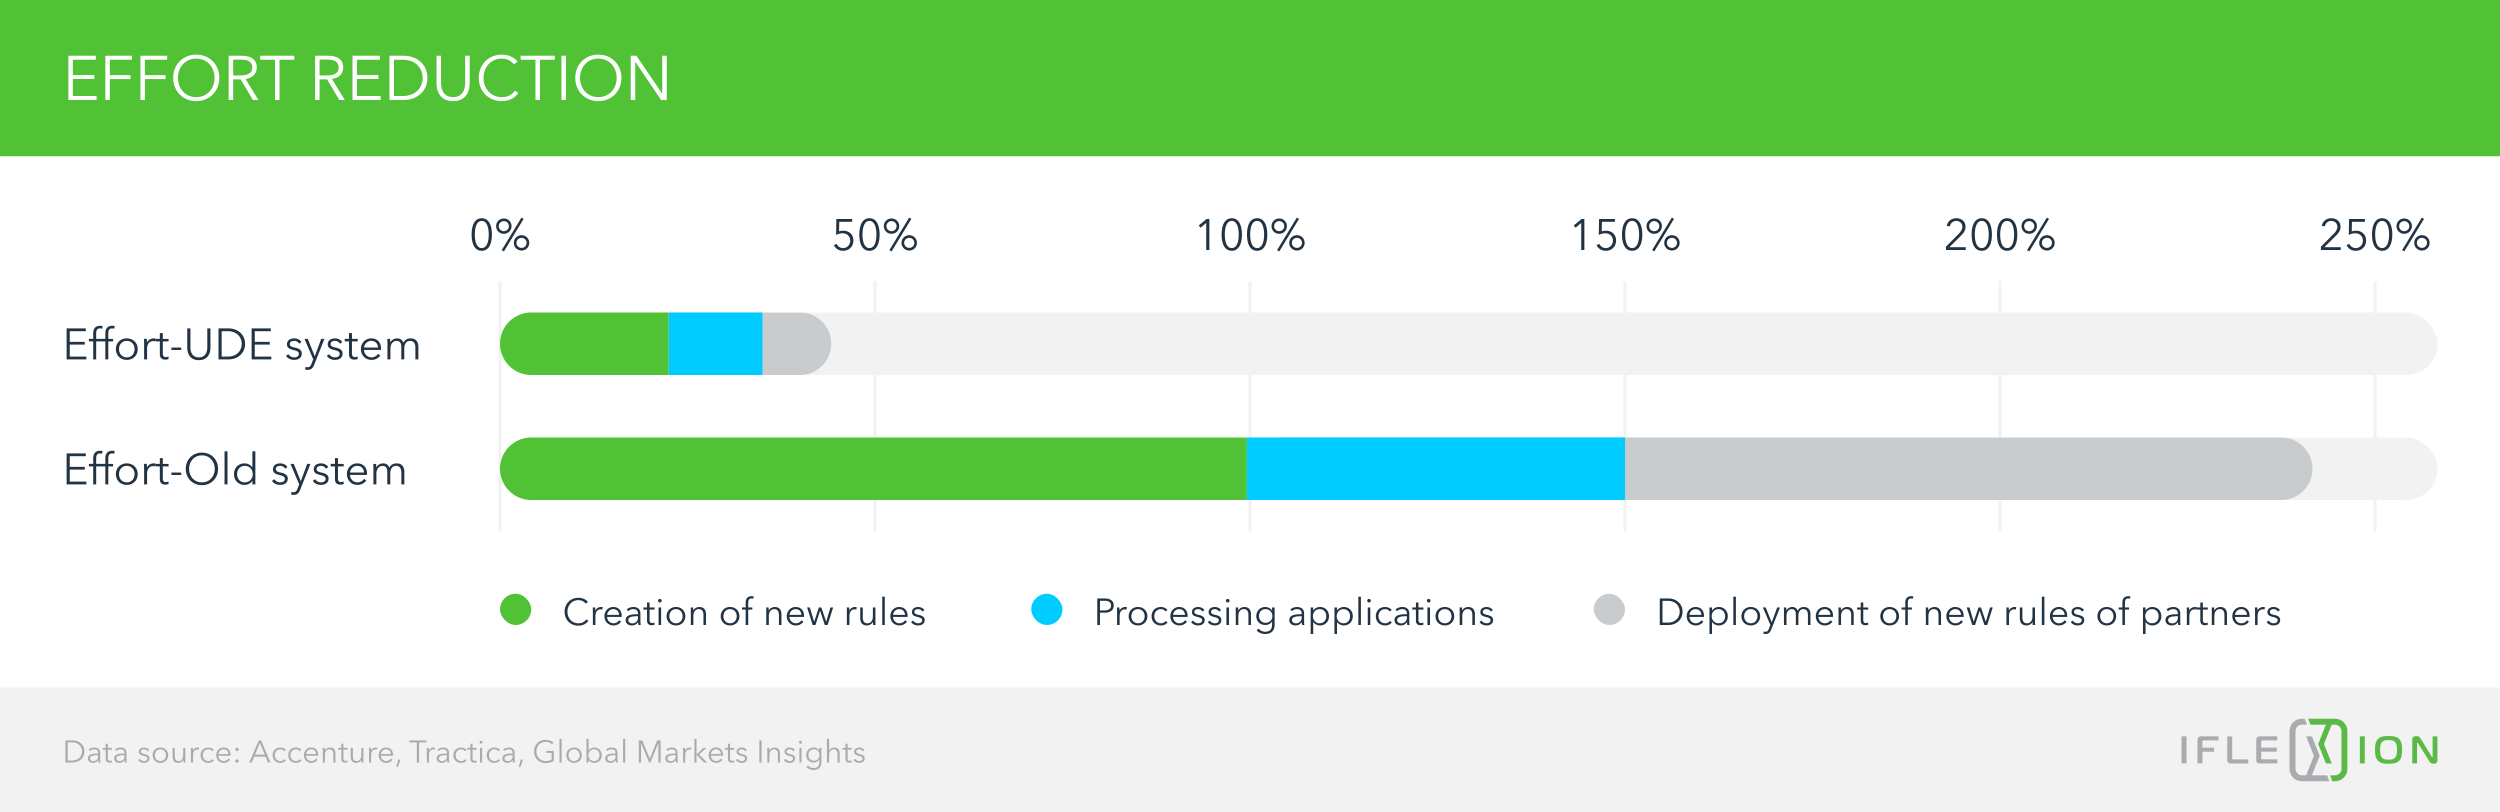 <svg width="800" height="260" fill="none" xmlns="http://www.w3.org/2000/svg"><rect width="100%" height="100%" fill="#808080" stroke="none"/><g clip-path="url(#clip0)"><path fill="#fff" d="M0 0h800v260H0z"/><path d="M800 0H0v50h800V0z" fill="#51C136"/><path d="M23.32 25.26h6.86V24h-6.86v-4.88h7.34v-1.28h-8.78V32h9.02v-1.28h-7.58v-5.46zm11.836.04h6.6v-1.26h-6.6v-4.92h7.1v-1.28h-8.54V32h1.44v-6.7zm11.23 0h6.6v-1.26h-6.6v-4.92h7.1v-1.28h-8.54V32h1.44v-6.7zm23.79-.38c0-4.3-3.16-7.44-7.38-7.44s-7.38 3.14-7.38 7.44c0 4.3 3.16 7.44 7.38 7.44s7.38-3.14 7.38-7.44zm-1.52 0c0 3.3-2.22 6.16-5.86 6.16s-5.86-2.86-5.86-6.16c0-3.3 2.22-6.18 5.86-6.18s5.86 2.88 5.86 6.18zm5.953.46h2.4L80.93 32h1.76l-4.14-6.74c2.06-.22 3.62-1.54 3.62-3.64 0-2.76-2.04-3.78-4.84-3.78h-4.16V32h1.44v-6.62zm0-6.3h2.56c2.14 0 3.56.68 3.56 2.54 0 1.68-1.32 2.52-3.62 2.52h-2.5v-5.06zm14.838.04h4.74v-1.28h-10.92v1.28h4.74V32h1.44V19.12zm12.818 6.26h2.4l3.92 6.62h1.76l-4.14-6.74c2.06-.22 3.62-1.54 3.62-3.64 0-2.76-2.04-3.78-4.84-3.78h-4.16V32h1.44v-6.62zm0-6.3h2.56c2.14 0 3.56.68 3.56 2.54 0 1.68-1.32 2.52-3.62 2.52h-2.5v-5.06zm11.973 6.18h6.86V24h-6.86v-4.88h7.34v-1.28h-8.78V32h9.02v-1.28h-7.58v-5.46zM124.634 32h4.7c3.54 0 7.44-2.36 7.44-7.08 0-4.72-3.9-7.08-7.44-7.08h-4.7V32zm1.44-12.88h2.86c4.26 0 6.32 2.88 6.32 5.8s-2.06 5.8-6.32 5.8h-2.86v-11.6zm18.917 13.24c4.24 0 5.3-3.28 5.3-5.64v-8.88h-1.44v8.72c0 2.28-.98 4.52-3.86 4.52s-3.86-2.24-3.86-4.52v-8.72h-1.44v8.88c0 2.36 1.06 5.64 5.3 5.64zM164.77 29c-.98 1.46-2.54 2.1-4.16 2.1-3.64 0-5.88-2.88-5.88-6.18s2.22-6.18 5.88-6.18c1.8 0 3.22.94 3.82 1.86l1.2-.88c-.98-1.38-2.96-2.24-5.04-2.24-4.22 0-7.38 3.14-7.38 7.44 0 4.3 3.1 7.44 7.38 7.44 2.54 0 4.36-1.22 5.3-2.64l-1.12-.72zm8.017-9.88h4.74v-1.28h-10.92v1.28h4.74V32h1.44V19.12zm8.306-1.28h-1.44V32h1.44V17.84zm17.756 7.08c0-4.3-3.16-7.44-7.38-7.44s-7.38 3.14-7.38 7.44c0 4.3 3.16 7.44 7.38 7.44s7.38-3.14 7.38-7.44zm-1.52 0c0 3.3-2.22 6.16-5.86 6.16s-5.86-2.86-5.86-6.16c0-3.3 2.22-6.18 5.86-6.18s5.86 2.88 5.86 6.18zm6.312-7.08h-1.8V32h1.44V19.82h.04l8.24 12.18h1.8V17.84h-1.44V29.9h-.04l-8.24-12.06z" fill="#fff"/><path d="M800 220H0v40h800v-40z" fill="#F2F2F2"/><path d="M737.489 230h-.888c-.714 0-1.39.194-1.988.544a4.005 4.005 0 0 0-1.428 1.417v.02a3.877 3.877 0 0 0-.54 2v12.038c.019.719.212 1.418.54 2v.02c.367.582.811 1.068 1.428 1.417v.02a3.907 3.907 0 0 0 1.988.524h8.8l-.733-1.903h-4.863l2.489-6.233-2.489-6.214h-1.834l2.471 6.214-2.471 6.233h-1.331c-.386 0-.714-.097-1.043-.291h-.019a2.167 2.167 0 0 1-.714-.738h-.019c-.174-.33-.27-.66-.29-1.068v-12.019c.02-.389.116-.719.29-1.03l.019-.019c.174-.311.425-.544.714-.738h.019a1.874 1.874 0 0 1 1.043-.291h1.621l-.772-1.903zM698.1 244.291v-8.66h1.582v8.66H698.1zm5.095 0v-7.514c0-.272.057-.583.308-.835.29-.292.618-.311.907-.311h5.501v1.301h-4.729c-.115 0-.212-.019-.308.097-.097.097-.097.233-.097.35v1.883h3.725v1.301h-3.725v3.728h-1.582zm10.633 0c-.27 0-.598-.058-.791-.213a.931.931 0 0 1-.309-.719v-7.709h1.583v6.894c0 .097-.02.252.116.369.038.038.154.097.405.097h4.632v1.301h-5.636v-.02zm9.437 0c-.366 0-.694 0-.964-.272-.29-.291-.309-.679-.309-1.009v-6.136c0-.35.116-.699.289-.913.27-.311.695-.33 1.004-.33h5.403v1.301h-4.554c-.135 0-.309.019-.425.117-.135.116-.135.291-.135.427v1.747h4.999v1.301h-4.999v2.02c0 .136.058.272.116.33.097.097.29.116.54.116h4.497v1.301h-5.462z" fill="#A9ABAE"/><path d="M738.608 230l.734 1.903h4.94l-2.451 6.194 2.471 6.214h1.852l-2.489-6.214 2.47-6.194h1.081c.386 0 .714.097 1.042.291.328.194.56.447.733.738v.019c.193.311.29.641.29 1.03V246c0 .408-.097.738-.29 1.068-.173.311-.424.544-.733.738-.328.194-.656.272-1.042.291h-1.602l.733 1.903h.849a4.346 4.346 0 0 0 2.008-.524v-.02a3.951 3.951 0 0 0 1.408-1.417c0-.02 0-.02.02-.02.347-.582.521-1.281.521-2v-12.038c0-.738-.193-1.418-.521-2l-.02-.02a3.95 3.95 0 0 0-1.408-1.417c-.599-.369-1.274-.544-2.008-.544h-8.588zm16.54 14.291v-8.66h1.582v8.66h-1.582zm12.563-7.844c.888.873.965 2.369.965 3.514 0 1.146-.096 2.641-.965 3.515-.907.912-2.393.912-3.358.912-1.003 0-2.431 0-3.358-.912-.984-.971-.984-2.544-.984-3.515 0-1.184.058-2.621.984-3.514.946-.913 2.335-.913 3.358-.913.984 0 2.432 0 3.358.913zm-5.539 5.922c.502.66 1.293.718 2.162.718.868 0 1.679-.058 2.181-.718.27-.35.521-1.01.521-2.408 0-1.495-.251-2.097-.521-2.427-.502-.641-1.332-.699-2.181-.699-.888 0-1.679.078-2.162.699-.328.427-.521 1.107-.521 2.427 0 1.418.232 2.058.521 2.408zm17.833.796c0 .874-.56 1.223-1.255 1.223-.502 0-.984-.116-1.351-.738l-3.57-5.747c-.116-.194-.174-.214-.193-.214-.058 0-.174.078-.174.253v6.349h-1.544v-7.573c0-.737.502-1.165 1.293-1.165.753 0 1.1.311 1.332.68l3.57 5.806c.058.078.078.213.193.213.135 0 .135-.155.135-.213v-6.389h1.544v7.515h.02z" fill="#5BBA47"/><path d="M20.94 244h2.35c1.77 0 3.72-1.18 3.72-3.54 0-2.36-1.95-3.54-3.72-3.54h-2.35V244zm.72-6.44h1.43c2.13 0 3.16 1.44 3.16 2.9s-1.03 2.9-3.16 2.9h-1.43v-5.8zm9.758 3.57c-1.71 0-3.3.13-3.3 1.57 0 1.04.91 1.42 1.62 1.42.75 0 1.27-.26 1.7-.88h.02c0 .25.03.53.07.76h.61c-.05-.26-.08-.69-.08-1.05v-2.05c0-1.14-.81-1.7-1.82-1.7-.8 0-1.46.29-1.84.67l.38.45c.33-.33.84-.55 1.39-.55.81 0 1.25.4 1.25 1.21v.15zm0 .53v.35c0 .83-.54 1.55-1.5 1.55-.53 0-1.1-.22-1.1-.89 0-.89 1.29-1.01 2.4-1.01h.2zm4.404-2.34h-1.32V238h-.68v1.32h-.97v.57h.97v2.92c0 1.03.7 1.25 1.2 1.25.31 0 .56-.05.8-.14l-.03-.59c-.18.09-.4.15-.59.15-.41 0-.7-.16-.7-.86v-2.73h1.32v-.57zm4.014 1.81c-1.71 0-3.3.13-3.3 1.57 0 1.04.91 1.42 1.62 1.42.75 0 1.27-.26 1.7-.88h.02c0 .25.03.53.07.76h.61c-.05-.26-.08-.69-.08-1.05v-2.05c0-1.14-.81-1.7-1.82-1.7-.8 0-1.46.29-1.84.67l.38.45c.33-.33.84-.55 1.39-.55.81 0 1.25.4 1.25 1.21v.15zm0 .53v.35c0 .83-.54 1.55-1.5 1.55-.53 0-1.1-.22-1.1-.89 0-.89 1.29-1.01 2.4-1.01h.2zm7.902-1.62c-.3-.53-.99-.84-1.64-.84-.85 0-1.67.41-1.67 1.36 0 .89.79 1.13 1.34 1.26.89.21 1.38.41 1.38.9 0 .61-.52.82-1.1.82-.55 0-1.06-.32-1.3-.73l-.54.4c.43.63 1.14.91 1.85.91.86 0 1.76-.38 1.76-1.45 0-.73-.52-1.14-1.62-1.37-.77-.16-1.12-.36-1.12-.8 0-.52.5-.73.99-.73.52 0 .95.27 1.15.66l.52-.39zm6.084 1.62c0-1.41-1.04-2.46-2.5-2.46-1.45 0-2.49 1.05-2.49 2.46s1.04 2.46 2.49 2.46c1.46 0 2.5-1.05 2.5-2.46zm-.72 0c0 1.05-.69 1.88-1.78 1.88-1.08 0-1.77-.83-1.77-1.88 0-1.05.69-1.89 1.77-1.89 1.09 0 1.78.84 1.78 1.89zm6.233 2.34c-.03-.32-.04-.78-.04-1.03v-3.65h-.68v2.4c0 1.25-.7 1.83-1.42 1.83-.98 0-1.27-.66-1.27-1.64v-2.59h-.68v2.87c0 1.16.59 1.93 1.78 1.93.66 0 1.34-.38 1.6-.92h.02c0 .2.02.55.04.8h.65zm1.76-3.65V244h.68v-2.4c0-1.25.65-1.77 1.37-1.77.18 0 .4.03.48.06l.09-.64c-.14-.04-.28-.05-.45-.05-.66 0-1.24.38-1.5.92h-.02c0-.2-.02-.55-.04-.8h-.65c.03.32.04.78.04 1.03zm7.328-.34c-.4-.54-1.11-.81-1.74-.81-1.51 0-2.5 1.05-2.5 2.46s.99 2.46 2.5 2.46c.81 0 1.38-.32 1.78-.81l-.51-.38c-.27.36-.68.61-1.27.61-1.09 0-1.78-.82-1.78-1.88 0-1.07.7-1.89 1.79-1.89.51 0 .98.26 1.2.62l.53-.38zm1.48 1.29c.06-.8.73-1.53 1.64-1.53.97 0 1.51.65 1.55 1.53h-3.19zm3.88.22c0-1.28-.77-2.32-2.24-2.32-1.33 0-2.36 1.05-2.36 2.46s1.03 2.46 2.42 2.46c.77 0 1.46-.29 2.01-.99l-.51-.4c-.26.42-.8.81-1.5.81-.96 0-1.69-.76-1.71-1.7h3.88c.01-.12.01-.23.01-.32zm2.603-1.72c0-.28-.22-.54-.54-.54-.32 0-.54.26-.54.54s.22.54.54.54c.32 0 .54-.26.54-.54zm0 3.72c0-.28-.22-.54-.54-.54-.32 0-.54.26-.54.54s.22.54.54.54c.32 0 .54-.26.54-.54zm4.942-1.38h3.66l.78 1.86h.8l-3.04-7.08h-.7l-3.06 7.08h.79l.77-1.86zm1.83-4.42l1.56 3.76h-3.12l1.56-3.76zm8.312 2.29c-.4-.54-1.11-.81-1.74-.81-1.51 0-2.5 1.05-2.5 2.46s.99 2.46 2.5 2.46c.81 0 1.38-.32 1.78-.81l-.51-.38c-.27.36-.68.61-1.27.61-1.09 0-1.78-.82-1.78-1.88 0-1.07.7-1.89 1.79-1.89.51 0 .98.26 1.2.62l.53-.38zm5 0c-.4-.54-1.11-.81-1.74-.81-1.51 0-2.5 1.05-2.5 2.46s.99 2.46 2.5 2.46c.81 0 1.38-.32 1.78-.81l-.51-.38c-.27.36-.68.61-1.27.61-1.09 0-1.78-.82-1.78-1.88 0-1.07.7-1.89 1.79-1.89.51 0 .98.26 1.2.62l.53-.38zm1.48 1.29c.06-.8.73-1.53 1.64-1.53.97 0 1.51.65 1.55 1.53h-3.19zm3.88.22c0-1.28-.77-2.32-2.24-2.32-1.33 0-2.36 1.05-2.36 2.46s1.03 2.46 2.42 2.46c.77 0 1.46-.29 2.01-.99l-.51-.4c-.26.42-.8.81-1.5.81-.96 0-1.69-.76-1.71-1.7h3.88c.01-.12.01-.23.01-.32zm1.423-2.2c.03.32.04.78.04 1.03V244h.68v-2.4c0-1.25.7-1.83 1.42-1.83.98 0 1.27.66 1.27 1.64V244h.68v-2.87c0-1.16-.59-1.93-1.78-1.93-.66 0-1.34.38-1.6.92h-.02c0-.2-.02-.55-.04-.8h-.65zm7.96 0h-1.32V238h-.68v1.32h-.97v.57h.97v2.92c0 1.03.7 1.25 1.2 1.25.31 0 .56-.05.8-.14l-.03-.59c-.18.09-.4.15-.59.15-.41 0-.7-.16-.7-.86v-2.73h1.32v-.57zm5.114 4.68c-.03-.32-.04-.78-.04-1.03v-3.65h-.68v2.4c0 1.25-.7 1.83-1.42 1.83-.98 0-1.27-.66-1.27-1.64v-2.59h-.68v2.87c0 1.16.59 1.93 1.78 1.93.66 0 1.34-.38 1.6-.92h.02c0 .2.02.55.04.8h.65zm1.761-3.65V244h.68v-2.4c0-1.25.65-1.77 1.37-1.77.18 0 .4.03.48.06l.09-.64c-.14-.04-.28-.05-.45-.05-.66 0-1.24.38-1.5.92h-.02c0-.2-.02-.55-.04-.8h-.65c.03.32.04.78.04 1.03zm3.807.95c.06-.8.73-1.53 1.64-1.53.97 0 1.51.65 1.55 1.53h-3.19zm3.88.22c0-1.28-.77-2.32-2.24-2.32-1.33 0-2.36 1.05-2.36 2.46s1.03 2.46 2.42 2.46c.77 0 1.46-.29 2.01-.99l-.51-.4c-.26.42-.8.81-1.5.81-.96 0-1.69-.76-1.71-1.7h3.88c.01-.12.01-.23.01-.32zm2.393 1.53h-.71l-.67 2.35h.57l.81-2.35zm5.931-5.49h2.37v-.64h-5.46v.64h2.37V244h.72v-6.44zm2.494 2.79V244h.68v-2.4c0-1.25.65-1.77 1.37-1.77.18 0 .4.03.48.06l.09-.64c-.14-.04-.28-.05-.45-.05-.66 0-1.24.38-1.5.92h-.02c0-.2-.02-.55-.04-.8h-.65c.03.32.04.78.04 1.03zm6.437.78c-1.71 0-3.3.13-3.3 1.57 0 1.04.91 1.42 1.62 1.42.75 0 1.27-.26 1.7-.88h.02c0 .25.03.53.07.76h.61c-.05-.26-.08-.69-.08-1.05v-2.05c0-1.14-.81-1.7-1.82-1.7-.8 0-1.46.29-1.84.67l.38.45c.33-.33.84-.55 1.39-.55.81 0 1.25.4 1.25 1.21v.15zm0 .53v.35c0 .83-.54 1.55-1.5 1.55-.53 0-1.1-.22-1.1-.89 0-.89 1.29-1.01 2.4-1.01h.2zm6.291-1.65c-.4-.54-1.11-.81-1.74-.81-1.51 0-2.5 1.05-2.5 2.46s.99 2.46 2.5 2.46c.81 0 1.38-.32 1.78-.81l-.51-.38c-.27.36-.68.61-1.27.61-1.09 0-1.78-.82-1.78-1.88 0-1.07.7-1.89 1.79-1.89.51 0 .98.26 1.2.62l.53-.38zm3.21-.69h-1.32V238h-.68v1.32h-.97v.57h.97v2.92c0 1.03.7 1.25 1.2 1.25.31 0 .56-.05.8-.14l-.03-.59c-.18.09-.4.15-.59.15-.41 0-.7-.16-.7-.86v-2.73h1.32v-.57zm1.754 0h-.68V244h.68v-4.68zm.14-1.8c0-.28-.24-.48-.48-.48s-.48.2-.48.48c0 .28.24.48.48.48s.48-.2.48-.48zm5.57 2.49c-.4-.54-1.11-.81-1.74-.81-1.51 0-2.5 1.05-2.5 2.46s.99 2.46 2.5 2.46c.81 0 1.38-.32 1.78-.81l-.51-.38c-.27.36-.68.61-1.27.61-1.09 0-1.78-.82-1.78-1.88 0-1.07.7-1.89 1.79-1.89.51 0 .98.26 1.2.62l.53-.38zm4.05 1.12c-1.71 0-3.3.13-3.3 1.57 0 1.04.91 1.42 1.62 1.42.75 0 1.27-.26 1.7-.88h.02c0 .25.03.53.07.76h.61c-.05-.26-.08-.69-.08-1.05v-2.05c0-1.14-.81-1.7-1.82-1.7-.8 0-1.46.29-1.84.67l.38.45c.33-.33.84-.55 1.39-.55.81 0 1.25.4 1.25 1.21v.15zm0 .53v.35c0 .83-.54 1.55-1.5 1.55-.53 0-1.1-.22-1.1-.89 0-.89 1.29-1.01 2.4-1.01h.2zm3.322 1.39h-.71l-.67 2.35h.57l.81-2.35zm9.775-5.36c-.6-.59-1.44-.95-2.56-.95-2.11 0-3.69 1.57-3.69 3.72 0 2.15 1.55 3.72 3.69 3.72.96 0 1.87-.23 2.64-.69v-3.19h-2.37v.63h1.65v2.15c-.41.27-1.11.46-1.91.46-1.82 0-2.94-1.43-2.94-3.08 0-1.65 1.12-3.09 2.94-3.09.88 0 1.56.3 2.05.82l.5-.5zm2.583-1.25h-.68V244h.68v-7.56zm6.47 5.22c0-1.41-1.04-2.46-2.5-2.46-1.45 0-2.49 1.05-2.49 2.46s1.04 2.46 2.49 2.46c1.46 0 2.5-1.05 2.5-2.46zm-.72 0c0 1.05-.69 1.88-1.78 1.88-1.08 0-1.77-.83-1.77-1.88 0-1.05.69-1.89 1.77-1.89 1.09 0 1.78.84 1.78 1.89zm2.903 1.55c.4.59 1.1.91 1.77.91 1.46 0 2.42-1.08 2.42-2.46s-.96-2.46-2.42-2.46c-.67 0-1.37.32-1.77.93h-.02v-3.69h-.68V244h.68v-.79h.02zm3.47-1.55c0 1.04-.64 1.88-1.77 1.88-1.05 0-1.8-.81-1.8-1.88 0-1.07.75-1.89 1.8-1.89 1.13 0 1.77.85 1.77 1.89zm5.127-.53c-1.71 0-3.3.13-3.3 1.57 0 1.04.91 1.42 1.62 1.42.75 0 1.27-.26 1.7-.88h.02c0 .25.03.53.07.76h.61c-.05-.26-.08-.69-.08-1.05v-2.05c0-1.14-.81-1.7-1.82-1.7-.8 0-1.46.29-1.84.67l.38.45c.33-.33.84-.55 1.39-.55.81 0 1.25.4 1.25 1.21v.15zm0 .53v.35c0 .83-.54 1.55-1.5 1.55-.53 0-1.1-.22-1.1-.89 0-.89 1.29-1.01 2.4-1.01h.2zm3.092-5.22h-.68V244h.68v-7.56zm5.459.48h-1.1V244h.72v-6.15h.02l2.56 6.15h.38l2.56-6.15h.02V244h.72v-7.08h-1.1l-2.37 5.86h-.01l-2.4-5.86zm10.668 4.21c-1.71 0-3.3.13-3.3 1.57 0 1.04.91 1.42 1.62 1.42.75 0 1.27-.26 1.7-.88h.02c0 .25.03.53.07.76h.61c-.05-.26-.08-.69-.08-1.05v-2.05c0-1.14-.81-1.7-1.82-1.7-.8 0-1.46.29-1.84.67l.38.45c.33-.33.84-.55 1.39-.55.81 0 1.25.4 1.25 1.21v.15zm0 .53v.35c0 .83-.54 1.55-1.5 1.55-.53 0-1.1-.22-1.1-.89 0-.89 1.29-1.01 2.4-1.01h.2zm2.392-1.31V244h.68v-2.4c0-1.25.65-1.77 1.37-1.77.18 0 .4.03.48.06l.09-.64c-.14-.04-.28-.05-.45-.05-.66 0-1.24.38-1.5.92h-.02c0-.2-.02-.55-.04-.8h-.65c.03.32.04.78.04 1.03zm4.303-3.91h-.68V244h.68v-2.46h.03l2.38 2.46h1l-2.6-2.54 2.36-2.14h-.98l-2.16 2.11h-.03v-4.99zm4.602 4.86c.06-.8.73-1.53 1.64-1.53.97 0 1.51.65 1.55 1.53h-3.19zm3.88.22c0-1.28-.77-2.32-2.24-2.32-1.33 0-2.36 1.05-2.36 2.46s1.03 2.46 2.42 2.46c.77 0 1.46-.29 2.01-.99l-.51-.4c-.26.42-.8.81-1.5.81-.96 0-1.69-.76-1.71-1.7h3.88c.01-.12.01-.23.01-.32zm3.573-2.2h-1.32V238h-.68v1.32h-.97v.57h.97v2.92c0 1.03.7 1.25 1.2 1.25.31 0 .56-.05.8-.14l-.03-.59c-.18.09-.4.15-.59.15-.41 0-.7-.16-.7-.86v-2.73h1.32v-.57zm4.073.72c-.3-.53-.99-.84-1.64-.84-.85 0-1.67.41-1.67 1.36 0 .89.79 1.13 1.34 1.26.89.21 1.38.41 1.38.9 0 .61-.52.82-1.1.82-.55 0-1.06-.32-1.3-.73l-.54.4c.43.63 1.14.91 1.85.91.86 0 1.76-.38 1.76-1.45 0-.73-.52-1.14-1.62-1.37-.77-.16-1.12-.36-1.12-.8 0-.52.5-.73.99-.73.52 0 .95.27 1.15.66l.52-.39zm4.694-3.12h-.72V244h.72v-7.08zm1.797 2.4c.03.32.04.78.04 1.03V244h.68v-2.4c0-1.25.7-1.83 1.42-1.83.98 0 1.27.66 1.27 1.64V244h.68v-2.87c0-1.16-.59-1.93-1.78-1.93-.66 0-1.34.38-1.6.92h-.02c0-.2-.02-.55-.04-.8h-.65zm8.861.72c-.3-.53-.99-.84-1.64-.84-.85 0-1.67.41-1.67 1.36 0 .89.79 1.13 1.34 1.26.89.21 1.38.41 1.38.9 0 .61-.52.82-1.1.82-.55 0-1.06-.32-1.3-.73l-.54.4c.43.63 1.14.91 1.85.91.86 0 1.76-.38 1.76-1.45 0-.73-.52-1.14-1.62-1.37-.77-.16-1.12-.36-1.12-.8 0-.52.5-.73.99-.73.52 0 .95.27 1.15.66l.52-.39zm2.123-.72h-.68V244h.68v-4.68zm.14-1.8c0-.28-.24-.48-.48-.48s-.48.2-.48.48c0 .28.24.48.48.48s.48-.2.48-.48zm1.43 7.94c.55.58 1.39.94 2.25.94 2.07 0 2.54-1.42 2.54-2.44v-4.64h-.68v.81h-.02c-.37-.6-1.09-.93-1.77-.93-1.46 0-2.42 1.09-2.42 2.42 0 1.37.96 2.38 2.42 2.38.68 0 1.41-.34 1.77-.92h.02v.88c0 1.01-.49 1.84-1.83 1.84-.71 0-1.42-.38-1.79-.86l-.49.52zm.62-3.86c0-.98.64-1.83 1.77-1.83 1.05 0 1.8.85 1.8 1.83 0 1.08-.75 1.82-1.8 1.82-1.13 0-1.77-.84-1.77-1.82zm6.639-1.51v-3.65h-.68V244h.68v-2.4c0-1.25.7-1.83 1.42-1.83.98 0 1.27.66 1.27 1.64V244h.68v-2.87c0-1.16-.59-1.93-1.78-1.93-.66 0-1.32.35-1.57.89h-.02zm7.24-.77h-1.32V238h-.68v1.32h-.97v.57h.97v2.92c0 1.03.7 1.25 1.2 1.25.31 0 .56-.05.8-.14l-.03-.59c-.18.09-.4.15-.59.15-.41 0-.7-.16-.7-.86v-2.73h1.32v-.57zm4.074.72c-.3-.53-.99-.84-1.64-.84-.85 0-1.67.41-1.67 1.36 0 .89.79 1.13 1.34 1.26.89.21 1.38.41 1.38.9 0 .61-.52.82-1.1.82-.55 0-1.06-.32-1.3-.73l-.54.4c.43.63 1.14.91 1.85.91.86 0 1.76-.38 1.76-1.45 0-.73-.52-1.14-1.62-1.37-.77-.16-1.12-.36-1.12-.8 0-.52.5-.73.99-.73.52 0 .95.27 1.15.66l.52-.39z" fill="#A8ABAD"/><path d="M280 90v80M400 90v80M520 90v80M640 90v80M760 90v80" stroke="#F2F2F2"/><path d="M22.324 110.282h4.802v-.882h-4.802v-3.416h5.138v-.896h-6.146V115h6.314v-.896h-5.306v-3.822zm13.871-1.834h-1.54v-1.68c0-.952.21-1.68 1.232-1.68.252 0 .462.042.658.098l.168-.84a3.009 3.009 0 0 0-.784-.098c-1.498 0-2.226.924-2.226 2.408v1.792h-2.926v-1.68c0-.952.21-1.68 1.232-1.68.252 0 .462.042.658.098l.168-.84a3.009 3.009 0 0 0-.784-.098c-1.498 0-2.226.924-2.226 2.408v1.792h-1.372v.798h1.372V115h.952v-5.754h2.926V115h.952v-5.754h1.54v-.798zm7.872 3.276c0-1.974-1.456-3.444-3.5-3.444-2.03 0-3.486 1.47-3.486 3.444s1.456 3.444 3.486 3.444c2.044 0 3.5-1.47 3.5-3.444zm-1.008 0c0 1.47-.966 2.632-2.492 2.632-1.512 0-2.478-1.162-2.478-2.632 0-1.47.966-2.646 2.478-2.646 1.526 0 2.492 1.176 2.492 2.646zm3.056-1.834V115h.953v-3.36c0-1.75.91-2.478 1.918-2.478.252 0 .56.042.672.084l.125-.896a2.229 2.229 0 0 0-.63-.07c-.923 0-1.736.532-2.1 1.288h-.027c0-.28-.029-.77-.057-1.12h-.91c.043.448.056 1.092.056 1.442zm7.835-1.442h-1.848V106.6h-.952v1.848h-1.358v.798h1.358v4.088c0 1.442.98 1.75 1.68 1.75.434 0 .784-.07 1.12-.196l-.042-.826c-.252.126-.56.21-.826.21-.574 0-.98-.224-.98-1.204v-3.822h1.848v-.798zm4.038 2.758h-3.136v.798h3.136v-.798zm5.646 4.046c2.968 0 3.71-2.296 3.71-3.948v-6.216h-1.008v6.104c0 1.596-.686 3.164-2.702 3.164s-2.702-1.568-2.702-3.164v-6.104h-1.008v6.216c0 1.652.742 3.948 3.71 3.948zM69.92 115h3.29c2.478 0 5.209-1.652 5.209-4.956 0-3.304-2.73-4.956-5.209-4.956h-3.29V115zm1.008-9.016h2.002c2.983 0 4.424 2.016 4.424 4.06 0 2.044-1.441 4.06-4.423 4.06h-2.003v-8.12zm10.596 4.298h4.802v-.882h-4.802v-3.416h5.138v-.896h-6.146V115h6.314v-.896h-5.306v-3.822zm14.935-.826c-.42-.742-1.386-1.176-2.296-1.176-1.19 0-2.338.574-2.338 1.904 0 1.246 1.106 1.582 1.876 1.764 1.246.294 1.932.574 1.932 1.26 0 .854-.728 1.148-1.54 1.148-.77 0-1.484-.448-1.82-1.022l-.756.56c.602.882 1.596 1.274 2.59 1.274 1.204 0 2.464-.532 2.464-2.03 0-1.022-.728-1.596-2.268-1.918-1.078-.224-1.568-.504-1.568-1.12 0-.728.7-1.022 1.386-1.022.728 0 1.33.378 1.61.924l.728-.546zm2.035-1.008H97.43l2.8 6.538-.532 1.372c-.28.742-.616 1.162-1.26 1.162-.252 0-.49-.042-.7-.112l-.098.868c.28.056.574.084.854.084 1.134 0 1.666-.658 2.058-1.666l3.262-8.246h-1.036l-2.03 5.53h-.028l-2.226-5.53zm11.022 1.008c-.42-.742-1.386-1.176-2.296-1.176-1.19 0-2.338.574-2.338 1.904 0 1.246 1.106 1.582 1.876 1.764 1.246.294 1.932.574 1.932 1.26 0 .854-.728 1.148-1.54 1.148-.77 0-1.484-.448-1.82-1.022l-.756.56c.602.882 1.596 1.274 2.59 1.274 1.204 0 2.464-.532 2.464-2.03 0-1.022-.728-1.596-2.268-1.918-1.078-.224-1.568-.504-1.568-1.12 0-.728.7-1.022 1.386-1.022.728 0 1.33.378 1.61.924l.728-.546zm4.961-1.008h-1.848V106.6h-.952v1.848h-1.358v.798h1.358v4.088c0 1.442.98 1.75 1.68 1.75.434 0 .784-.07 1.12-.196l-.042-.826c-.252.126-.56.21-.826.21-.574 0-.98-.224-.98-1.204v-3.822h1.848v-.798zm2.021 2.772c.084-1.12 1.022-2.142 2.296-2.142 1.358 0 2.114.91 2.17 2.142h-4.466zm5.432.308c0-1.792-1.078-3.248-3.136-3.248-1.862 0-3.304 1.47-3.304 3.444s1.442 3.444 3.388 3.444c1.078 0 2.044-.406 2.814-1.386l-.714-.56a2.482 2.482 0 0 1-2.1 1.134c-1.344 0-2.366-1.064-2.394-2.38h5.432c.014-.168.014-.322.014-.448zm2.986-1.96h-.028c0-.28-.028-.77-.056-1.12h-.91c.042.448.056 1.092.056 1.442V115h.952v-3.36c0-1.75.994-2.562 1.904-2.562 1.274 0 1.582.826 1.582 2.1V115h.952v-3.486c0-1.218.49-2.436 1.862-2.436 1.232 0 1.694.924 1.694 2.296V115h.952v-4.018c0-1.624-.826-2.702-2.492-2.702-1.05 0-1.848.49-2.296 1.386-.434-1.12-1.302-1.386-2.016-1.386-.938 0-1.778.532-2.156 1.288zM22.324 150.282h4.802v-.882h-4.802v-3.416h5.138v-.896h-6.146V155h6.314v-.896h-5.306v-3.822zm13.871-1.834h-1.54v-1.68c0-.952.21-1.68 1.232-1.68.252 0 .462.042.658.098l.168-.84a3.009 3.009 0 0 0-.784-.098c-1.498 0-2.226.924-2.226 2.408v1.792h-2.926v-1.68c0-.952.21-1.68 1.232-1.68.252 0 .462.042.658.098l.168-.84a3.009 3.009 0 0 0-.784-.098c-1.498 0-2.226.924-2.226 2.408v1.792h-1.372v.798h1.372V155h.952v-5.754h2.926V155h.952v-5.754h1.54v-.798zm7.872 3.276c0-1.974-1.456-3.444-3.5-3.444-2.03 0-3.486 1.47-3.486 3.444s1.456 3.444 3.486 3.444c2.044 0 3.5-1.47 3.5-3.444zm-1.008 0c0 1.47-.966 2.632-2.492 2.632-1.512 0-2.478-1.162-2.478-2.632 0-1.47.966-2.646 2.478-2.646 1.526 0 2.492 1.176 2.492 2.646zm3.056-1.834V155h.953v-3.36c0-1.75.91-2.478 1.918-2.478.252 0 .56.042.672.084l.125-.896a2.229 2.229 0 0 0-.63-.07c-.923 0-1.736.532-2.1 1.288h-.027c0-.28-.029-.77-.057-1.12h-.91c.043.448.056 1.092.056 1.442zm7.835-1.442h-1.848V146.6h-.952v1.848h-1.358v.798h1.358v4.088c0 1.442.98 1.75 1.68 1.75.434 0 .784-.07 1.12-.196l-.042-.826c-.252.126-.56.21-.826.21-.574 0-.98-.224-.98-1.204v-3.822h1.848v-.798zm4.038 2.758h-3.136v.798h3.136v-.798zm11.792-1.162c0-3.01-2.212-5.208-5.166-5.208s-5.166 2.198-5.166 5.208c0 3.01 2.212 5.208 5.166 5.208s5.166-2.198 5.166-5.208zm-1.064 0c0 2.31-1.554 4.312-4.102 4.312s-4.102-2.002-4.102-4.312c0-2.31 1.554-4.326 4.102-4.326s4.102 2.016 4.102 4.326zm4.083-5.628h-.952V155h.952v-10.584zm7.937 9.478h.028V155h.952v-10.584h-.952v5.166h-.028c-.56-.854-1.54-1.302-2.478-1.302-2.044 0-3.388 1.512-3.388 3.444s1.344 3.444 3.388 3.444c.938 0 1.918-.448 2.478-1.274zm-4.858-2.17c0-1.456.896-2.646 2.478-2.646 1.47 0 2.52 1.148 2.52 2.646s-1.05 2.632-2.52 2.632c-1.582 0-2.478-1.176-2.478-2.632zm16.096-2.268c-.42-.742-1.386-1.176-2.296-1.176-1.19 0-2.338.574-2.338 1.904 0 1.246 1.106 1.582 1.876 1.764 1.246.294 1.932.574 1.932 1.26 0 .854-.728 1.148-1.54 1.148-.77 0-1.484-.448-1.82-1.022l-.756.56c.602.882 1.596 1.274 2.59 1.274 1.204 0 2.464-.532 2.464-2.03 0-1.022-.728-1.596-2.268-1.918-1.078-.224-1.568-.504-1.568-1.12 0-.728.7-1.022 1.386-1.022.728 0 1.33.378 1.61.924l.728-.546zm2.035-1.008h-1.064l2.8 6.538-.532 1.372c-.28.742-.616 1.162-1.26 1.162-.252 0-.49-.042-.7-.112l-.098.868c.28.056.574.084.854.084 1.134 0 1.666-.658 2.058-1.666l3.262-8.246h-1.036l-2.03 5.53h-.028l-2.226-5.53zm11.022 1.008c-.42-.742-1.386-1.176-2.296-1.176-1.19 0-2.338.574-2.338 1.904 0 1.246 1.106 1.582 1.876 1.764 1.246.294 1.932.574 1.932 1.26 0 .854-.728 1.148-1.54 1.148-.77 0-1.484-.448-1.82-1.022l-.756.56c.602.882 1.596 1.274 2.59 1.274 1.204 0 2.464-.532 2.464-2.03 0-1.022-.728-1.596-2.268-1.918-1.078-.224-1.568-.504-1.568-1.12 0-.728.7-1.022 1.386-1.022.728 0 1.33.378 1.61.924l.728-.546zm4.96-1.008h-1.848V146.6h-.952v1.848h-1.358v.798h1.358v4.088c0 1.442.98 1.75 1.68 1.75.434 0 .784-.07 1.12-.196l-.042-.826c-.252.126-.56.21-.826.21-.574 0-.98-.224-.98-1.204v-3.822h1.848v-.798zm2.022 2.772c.084-1.12 1.022-2.142 2.296-2.142 1.358 0 2.114.91 2.17 2.142h-4.466zm5.432.308c0-1.792-1.078-3.248-3.136-3.248-1.862 0-3.304 1.47-3.304 3.444s1.442 3.444 3.388 3.444c1.078 0 2.044-.406 2.814-1.386l-.714-.56a2.482 2.482 0 0 1-2.1 1.134c-1.344 0-2.366-1.064-2.394-2.38h5.432c.014-.168.014-.322.014-.448zm2.985-1.96h-.028c0-.28-.028-.77-.056-1.12h-.91c.042.448.056 1.092.056 1.442V155h.952v-3.36c0-1.75.994-2.562 1.904-2.562 1.274 0 1.582.826 1.582 2.1V155h.952v-3.486c0-1.218.49-2.436 1.862-2.436 1.232 0 1.694.924 1.694 2.296V155h.952v-4.018c0-1.624-.826-2.702-2.492-2.702-1.05 0-1.848.49-2.296 1.386-.434-1.12-1.302-1.386-2.016-1.386-.938 0-1.778.532-2.156 1.288zM154.168 69.836c-2.492 0-3.248 2.646-3.248 5.222 0 2.576.756 5.194 3.248 5.194 2.464 0 3.248-2.618 3.248-5.194s-.784-5.222-3.248-5.222zm0 .854c1.736 0 2.226 2.394 2.226 4.368 0 1.974-.49 4.326-2.226 4.326-1.764 0-2.226-2.352-2.226-4.326 0-1.974.462-4.368 2.226-4.368zm9.521 1.68c0-1.372-1.078-2.45-2.464-2.45s-2.464 1.078-2.464 2.45 1.078 2.45 2.464 2.45 2.464-1.078 2.464-2.45zm-.84 0c0 .924-.742 1.61-1.624 1.61-.882 0-1.624-.686-1.624-1.61s.742-1.61 1.624-1.61c.882 0 1.624.686 1.624 1.61zm6.51 5.348c0-1.372-1.078-2.45-2.464-2.45s-2.464 1.078-2.464 2.45 1.078 2.45 2.464 2.45 2.464-1.078 2.464-2.45zm-.84 0c0 .924-.742 1.61-1.624 1.61-.882 0-1.624-.686-1.624-1.61s.742-1.61 1.624-1.61c.882 0 1.624.686 1.624 1.61zm-.952-7.686l-.714-.378-6.314 10.402.728.378 6.3-10.402zM187.608 198.2c-.588.876-1.524 1.26-2.496 1.26-2.184 0-3.528-1.728-3.528-3.708 0-1.98 1.332-3.708 3.528-3.708 1.08 0 1.932.564 2.292 1.116l.72-.528c-.588-.828-1.776-1.344-3.024-1.344-2.532 0-4.428 1.884-4.428 4.464 0 2.58 1.86 4.464 4.428 4.464 1.524 0 2.616-.732 3.18-1.584l-.672-.432zm2.109-2.58V200h.816v-2.88c0-1.5.78-2.124 1.644-2.124.216 0 .48.036.576.072l.108-.768a1.91 1.91 0 0 0-.54-.06c-.792 0-1.488.456-1.8 1.104h-.024c0-.24-.024-.66-.048-.96h-.78c.036.384.048.936.048 1.236zm4.569 1.14c.072-.96.876-1.836 1.968-1.836 1.164 0 1.812.78 1.86 1.836h-3.828zm4.656.264c0-1.536-.924-2.784-2.688-2.784-1.596 0-2.832 1.26-2.832 2.952s1.236 2.952 2.904 2.952c.924 0 1.752-.348 2.412-1.188l-.612-.48c-.312.504-.96.972-1.8.972-1.152 0-2.028-.912-2.052-2.04h4.656c.012-.144.012-.276.012-.384zm5.225-.468c-2.052 0-3.96.156-3.96 1.884 0 1.248 1.092 1.704 1.944 1.704.9 0 1.524-.312 2.04-1.056h.024c0 .3.036.636.084.912h.732a7.697 7.697 0 0 1-.096-1.26v-2.46c0-1.368-.972-2.04-2.184-2.04-.96 0-1.752.348-2.208.804l.456.54c.396-.396 1.008-.66 1.668-.66.972 0 1.5.48 1.5 1.452v.18zm0 .636v.42c0 .996-.648 1.86-1.8 1.86-.636 0-1.32-.264-1.32-1.068 0-1.068 1.548-1.212 2.88-1.212h.24zm5.285-2.808h-1.584V192.8h-.816v1.584h-1.164v.684h1.164v3.504c0 1.236.84 1.5 1.44 1.5.372 0 .672-.06.96-.168l-.036-.708c-.216.108-.48.18-.708.18-.492 0-.84-.192-.84-1.032v-3.276h1.584v-.684zm2.104 0h-.816V200h.816v-5.616zm.168-2.16a.584.584 0 0 0-.576-.576.584.584 0 0 0-.576.576c0 .336.288.576.576.576s.576-.24.576-.576zm7.584 4.968c0-1.692-1.248-2.952-3-2.952-1.74 0-2.988 1.26-2.988 2.952s1.248 2.952 2.988 2.952c1.752 0 3-1.26 3-2.952zm-.864 0c0 1.26-.828 2.256-2.136 2.256-1.296 0-2.124-.996-2.124-2.256 0-1.26.828-2.268 2.124-2.268 1.308 0 2.136 1.008 2.136 2.268zm2.572-2.808c.036.384.048.936.048 1.236V200h.816v-2.88c0-1.5.84-2.196 1.704-2.196 1.176 0 1.524.792 1.524 1.968V200h.816v-3.444c0-1.392-.708-2.316-2.136-2.316-.792 0-1.608.456-1.92 1.104h-.024c0-.24-.024-.66-.048-.96h-.78zm15.601 2.808c0-1.692-1.248-2.952-3-2.952-1.74 0-2.988 1.26-2.988 2.952s1.248 2.952 2.988 2.952c1.752 0 3-1.26 3-2.952zm-.864 0c0 1.26-.828 2.256-2.136 2.256-1.296 0-2.124-.996-2.124-2.256 0-1.26.828-2.268 2.124-2.268 1.308 0 2.136 1.008 2.136 2.268zm4.996-2.808h-1.32v-1.44c0-.816.18-1.44 1.056-1.44.216 0 .396.036.564.084l.144-.72a2.579 2.579 0 0 0-.672-.084c-1.284 0-1.908.792-1.908 2.064v1.536h-1.176v.684h1.176V200h.816v-4.932h1.32v-.684zm4.408 0c.036.384.048.936.048 1.236V200h.816v-2.88c0-1.5.84-2.196 1.704-2.196 1.176 0 1.524.792 1.524 1.968V200h.816v-3.444c0-1.392-.708-2.316-2.136-2.316-.792 0-1.608.456-1.92 1.104h-.024c0-.24-.024-.66-.048-.96h-.78zm7.477 2.376c.072-.96.876-1.836 1.968-1.836 1.164 0 1.812.78 1.86 1.836h-3.828zm4.656.264c0-1.536-.924-2.784-2.688-2.784-1.596 0-2.832 1.26-2.832 2.952s1.236 2.952 2.904 2.952c.924 0 1.752-.348 2.412-1.188l-.612-.48c-.312.504-.96.972-1.8.972-1.152 0-2.028-.912-2.052-2.04h4.656c.012-.144.012-.276.012-.384zm.987-2.64l1.776 5.616h.888l1.476-4.548h.024l1.5 4.548h.888l1.776-5.616h-.864l-1.344 4.56h-.024l-1.536-4.56h-.792l-1.512 4.56h-.024l-1.356-4.56h-.876zm12.721 1.236V200h.816v-2.88c0-1.5.78-2.124 1.644-2.124.216 0 .48.036.576.072l.108-.768a1.91 1.91 0 0 0-.54-.06c-.792 0-1.488.456-1.8 1.104h-.024c0-.24-.024-.66-.048-.96h-.78c.036.384.048.936.048 1.236zm9.184 4.38a15.554 15.554 0 0 1-.048-1.236v-4.38h-.816v2.88c0 1.5-.84 2.196-1.704 2.196-1.176 0-1.524-.792-1.524-1.968v-3.108h-.816v3.444c0 1.392.708 2.316 2.136 2.316.792 0 1.608-.456 1.92-1.104h.024c0 .24.024.66.048.96h.78zm2.953-9.072h-.816V200h.816v-9.072zm2.639 5.832c.072-.96.876-1.836 1.968-1.836 1.164 0 1.812.78 1.86 1.836h-3.828zm4.656.264c0-1.536-.924-2.784-2.688-2.784-1.596 0-2.832 1.26-2.832 2.952s1.236 2.952 2.904 2.952c.924 0 1.752-.348 2.412-1.188l-.612-.48c-.312.504-.96.972-1.8.972-1.152 0-2.028-.912-2.052-2.04h4.656c.012-.144.012-.276.012-.384zm5.367-1.776c-.36-.636-1.188-1.008-1.968-1.008-1.02 0-2.004.492-2.004 1.632 0 1.068.948 1.356 1.608 1.512 1.068.252 1.656.492 1.656 1.08 0 .732-.624.984-1.32.984-.66 0-1.272-.384-1.56-.876l-.648.48c.516.756 1.368 1.092 2.22 1.092 1.032 0 2.112-.456 2.112-1.74 0-.876-.624-1.368-1.944-1.644-.924-.192-1.344-.432-1.344-.96 0-.624.6-.876 1.188-.876.624 0 1.14.324 1.38.792l.624-.468zM272.698 70.088h-5.054l-.098 5.11c.63-.336 1.344-.546 2.058-.546 1.414 0 2.464.91 2.464 2.38 0 1.344-.98 2.352-2.324 2.352-.868 0-1.652-.532-2.002-1.344l-.91.406c.546 1.092 1.54 1.806 2.968 1.806 1.96 0 3.29-1.4 3.29-3.318 0-1.848-1.358-3.108-3.22-3.108-.448 0-.952.07-1.372.224l.07-3.066h4.13v-.896zm5.531-.252c-2.492 0-3.248 2.646-3.248 5.222 0 2.576.756 5.194 3.248 5.194 2.464 0 3.248-2.618 3.248-5.194s-.784-5.222-3.248-5.222zm0 .854c1.736 0 2.226 2.394 2.226 4.368 0 1.974-.49 4.326-2.226 4.326-1.764 0-2.226-2.352-2.226-4.326 0-1.974.462-4.368 2.226-4.368zm9.521 1.68c0-1.372-1.078-2.45-2.464-2.45s-2.464 1.078-2.464 2.45 1.078 2.45 2.464 2.45 2.464-1.078 2.464-2.45zm-.84 0c0 .924-.742 1.61-1.624 1.61-.882 0-1.624-.686-1.624-1.61s.742-1.61 1.624-1.61c.882 0 1.624.686 1.624 1.61zm6.51 5.348c0-1.372-1.078-2.45-2.464-2.45s-2.464 1.078-2.464 2.45 1.078 2.45 2.464 2.45 2.464-1.078 2.464-2.45zm-.84 0c0 .924-.742 1.61-1.624 1.61-.882 0-1.624-.686-1.624-1.61s.742-1.61 1.624-1.61c.882 0 1.624.686 1.624 1.61zm-.952-7.686l-.714-.378-6.314 10.402.728.378 6.3-10.402zM386.999 70.088h-.896l-2.52 2.072.616.7 1.792-1.526V80h1.008v-9.912zm7.169-.252c-2.492 0-3.248 2.646-3.248 5.222 0 2.576.756 5.194 3.248 5.194 2.464 0 3.248-2.618 3.248-5.194s-.784-5.222-3.248-5.222zm0 .854c1.736 0 2.226 2.394 2.226 4.368 0 1.974-.49 4.326-2.226 4.326-1.764 0-2.226-2.352-2.226-4.326 0-1.974.462-4.368 2.226-4.368zm8.121-.854c-2.492 0-3.248 2.646-3.248 5.222 0 2.576.756 5.194 3.248 5.194 2.464 0 3.248-2.618 3.248-5.194s-.784-5.222-3.248-5.222zm0 .854c1.736 0 2.226 2.394 2.226 4.368 0 1.974-.49 4.326-2.226 4.326-1.764 0-2.226-2.352-2.226-4.326 0-1.974.462-4.368 2.226-4.368zm9.522 1.68c0-1.372-1.078-2.45-2.464-2.45s-2.464 1.078-2.464 2.45 1.078 2.45 2.464 2.45 2.464-1.078 2.464-2.45zm-.84 0c0 .924-.742 1.61-1.624 1.61-.882 0-1.624-.686-1.624-1.61s.742-1.61 1.624-1.61c.882 0 1.624.686 1.624 1.61zm6.51 5.348c0-1.372-1.078-2.45-2.464-2.45s-2.464 1.078-2.464 2.45 1.078 2.45 2.464 2.45 2.464-1.078 2.464-2.45zm-.84 0c0 .924-.742 1.61-1.624 1.61-.882 0-1.624-.686-1.624-1.61s.742-1.61 1.624-1.61c.882 0 1.624.686 1.624 1.61zm-.952-7.686l-.714-.378-6.314 10.402.728.378 6.3-10.402zM506.999 70.088h-.896l-2.52 2.072.616.7 1.792-1.526V80h1.008v-9.912zm9.759 0h-5.054l-.098 5.11c.63-.336 1.344-.546 2.058-.546 1.414 0 2.464.91 2.464 2.38 0 1.344-.98 2.352-2.324 2.352-.868 0-1.652-.532-2.002-1.344l-.91.406c.546 1.092 1.54 1.806 2.968 1.806 1.96 0 3.29-1.4 3.29-3.318 0-1.848-1.358-3.108-3.22-3.108-.448 0-.952.07-1.372.224l.07-3.066h4.13v-.896zm5.531-.252c-2.492 0-3.248 2.646-3.248 5.222 0 2.576.756 5.194 3.248 5.194 2.464 0 3.248-2.618 3.248-5.194s-.784-5.222-3.248-5.222zm0 .854c1.736 0 2.226 2.394 2.226 4.368 0 1.974-.49 4.326-2.226 4.326-1.764 0-2.226-2.352-2.226-4.326 0-1.974.462-4.368 2.226-4.368zm9.522 1.68c0-1.372-1.078-2.45-2.464-2.45s-2.464 1.078-2.464 2.45 1.078 2.45 2.464 2.45 2.464-1.078 2.464-2.45zm-.84 0c0 .924-.742 1.61-1.624 1.61-.882 0-1.624-.686-1.624-1.61s.742-1.61 1.624-1.61c.882 0 1.624.686 1.624 1.61zm6.51 5.348c0-1.372-1.078-2.45-2.464-2.45s-2.464 1.078-2.464 2.45 1.078 2.45 2.464 2.45 2.464-1.078 2.464-2.45zm-.84 0c0 .924-.742 1.61-1.624 1.61-.882 0-1.624-.686-1.624-1.61s.742-1.61 1.624-1.61c.882 0 1.624.686 1.624 1.61zm-.952-7.686l-.714-.378-6.314 10.402.728.378 6.3-10.402zM629.043 79.104h-5.25l3.57-3.542c.868-.868 1.61-1.722 1.61-2.996 0-1.806-1.386-2.73-2.982-2.73-1.554 0-2.758 1.022-3.038 2.422l.994.196c.21-1.022.98-1.764 2.044-1.764s1.96.742 1.96 1.89c0 .91-.588 1.652-1.19 2.268l-4.06 4.102V80h6.342v-.896zm5.125-9.268c-2.492 0-3.248 2.646-3.248 5.222 0 2.576.756 5.194 3.248 5.194 2.464 0 3.248-2.618 3.248-5.194s-.784-5.222-3.248-5.222zm0 .854c1.736 0 2.226 2.394 2.226 4.368 0 1.974-.49 4.326-2.226 4.326-1.764 0-2.226-2.352-2.226-4.326 0-1.974.462-4.368 2.226-4.368zm8.121-.854c-2.492 0-3.248 2.646-3.248 5.222 0 2.576.756 5.194 3.248 5.194 2.464 0 3.248-2.618 3.248-5.194s-.784-5.222-3.248-5.222zm0 .854c1.736 0 2.226 2.394 2.226 4.368 0 1.974-.49 4.326-2.226 4.326-1.764 0-2.226-2.352-2.226-4.326 0-1.974.462-4.368 2.226-4.368zm9.522 1.68c0-1.372-1.078-2.45-2.464-2.45s-2.464 1.078-2.464 2.45 1.078 2.45 2.464 2.45 2.464-1.078 2.464-2.45zm-.84 0c0 .924-.742 1.61-1.624 1.61-.882 0-1.624-.686-1.624-1.61s.742-1.61 1.624-1.61c.882 0 1.624.686 1.624 1.61zm6.51 5.348c0-1.372-1.078-2.45-2.464-2.45s-2.464 1.078-2.464 2.45 1.078 2.45 2.464 2.45 2.464-1.078 2.464-2.45zm-.84 0c0 .924-.742 1.61-1.624 1.61-.882 0-1.624-.686-1.624-1.61s.742-1.61 1.624-1.61c.882 0 1.624.686 1.624 1.61zm-.952-7.686l-.714-.378-6.314 10.402.728.378 6.3-10.402zM749.043 79.104h-5.25l3.57-3.542c.868-.868 1.61-1.722 1.61-2.996 0-1.806-1.386-2.73-2.982-2.73-1.554 0-2.758 1.022-3.038 2.422l.994.196c.21-1.022.98-1.764 2.044-1.764s1.96.742 1.96 1.89c0 .91-.588 1.652-1.19 2.268l-4.06 4.102V80h6.342v-.896zm7.715-9.016h-5.054l-.098 5.11c.63-.336 1.344-.546 2.058-.546 1.414 0 2.464.91 2.464 2.38 0 1.344-.98 2.352-2.324 2.352-.868 0-1.652-.532-2.002-1.344l-.91.406c.546 1.092 1.54 1.806 2.968 1.806 1.96 0 3.29-1.4 3.29-3.318 0-1.848-1.358-3.108-3.22-3.108-.448 0-.952.07-1.372.224l.07-3.066h4.13v-.896zm5.531-.252c-2.492 0-3.248 2.646-3.248 5.222 0 2.576.756 5.194 3.248 5.194 2.464 0 3.248-2.618 3.248-5.194s-.784-5.222-3.248-5.222zm0 .854c1.736 0 2.226 2.394 2.226 4.368 0 1.974-.49 4.326-2.226 4.326-1.764 0-2.226-2.352-2.226-4.326 0-1.974.462-4.368 2.226-4.368zm9.522 1.68c0-1.372-1.078-2.45-2.464-2.45s-2.464 1.078-2.464 2.45 1.078 2.45 2.464 2.45 2.464-1.078 2.464-2.45zm-.84 0c0 .924-.742 1.61-1.624 1.61-.882 0-1.624-.686-1.624-1.61s.742-1.61 1.624-1.61c.882 0 1.624.686 1.624 1.61zm6.51 5.348c0-1.372-1.078-2.45-2.464-2.45s-2.464 1.078-2.464 2.45 1.078 2.45 2.464 2.45 2.464-1.078 2.464-2.45zm-.84 0c0 .924-.742 1.61-1.624 1.61-.882 0-1.624-.686-1.624-1.61s.742-1.61 1.624-1.61c.882 0 1.624.686 1.624 1.61zm-.952-7.686l-.714-.378-6.314 10.402.728.378 6.3-10.402z" fill="#234"/><path d="M160 90v80" stroke="#F2F2F2"/><rect x="160" y="100" width="620" height="20" rx="10" fill="#F2F2F2"/><path d="M160 110c0-5.523 4.477-10 10-10h44v20h-44c-5.523 0-10-4.477-10-10z" fill="#51C136"/><path d="M214 100h30v20h-30v-20z" fill="#0CF"/><path d="M244 100h12c5.523 0 10 4.477 10 10s-4.477 10-10 10h-12v-20z" fill="#234" fill-opacity=".2"/><rect x="160" y="140" width="620" height="20" rx="10" fill="#F2F2F2"/><path d="M160 150c0-5.523 4.477-10 10-10h229v20H170c-5.523 0-10-4.477-10-10z" fill="#51C136"/><path d="M410 140h320c5.523 0 10 4.477 10 10s-4.477 10-10 10H410v-20z" fill="#C8CCCF"/><rect x="160" y="190" width="10" height="10" rx="5" fill="#51C136"/><path d="M351.128 200h.864v-3.948h1.512c1.728 0 2.892-.756 2.892-2.28 0-1.524-1.14-2.268-2.868-2.268h-2.4V200zm.864-7.752h1.464c1.308 0 2.076.48 2.076 1.524 0 1.008-.732 1.548-2.076 1.548h-1.464v-3.072zm5.475 3.372V200h.816v-2.88c0-1.5.78-2.124 1.644-2.124.216 0 .48.036.576.072l.108-.768a1.91 1.91 0 0 0-.54-.06c-.792 0-1.488.456-1.8 1.104h-.024c0-.24-.024-.66-.048-.96h-.78c.036.384.048.936.048 1.236zm9.693 1.572c0-1.692-1.248-2.952-3-2.952-1.74 0-2.988 1.26-2.988 2.952s1.248 2.952 2.988 2.952c1.752 0 3-1.26 3-2.952zm-.864 0c0 1.26-.828 2.256-2.136 2.256-1.296 0-2.124-.996-2.124-2.256 0-1.26.828-2.268 2.124-2.268 1.308 0 2.136 1.008 2.136 2.268zm7.3-1.98c-.48-.648-1.332-.972-2.088-.972-1.812 0-3 1.26-3 2.952s1.188 2.952 3 2.952c.972 0 1.656-.384 2.136-.972l-.612-.456c-.324.432-.816.732-1.524.732-1.308 0-2.136-.984-2.136-2.256 0-1.284.84-2.268 2.148-2.268.612 0 1.176.312 1.44.744l.636-.456zm1.776 1.548c.072-.96.876-1.836 1.968-1.836 1.164 0 1.812.78 1.86 1.836h-3.828zm4.656.264c0-1.536-.924-2.784-2.688-2.784-1.596 0-2.832 1.26-2.832 2.952s1.236 2.952 2.904 2.952c.924 0 1.752-.348 2.412-1.188l-.612-.48c-.312.504-.96.972-1.8.972-1.152 0-2.028-.912-2.052-2.04h4.656c.012-.144.012-.276.012-.384zm5.367-1.776c-.36-.636-1.188-1.008-1.968-1.008-1.02 0-2.004.492-2.004 1.632 0 1.068.948 1.356 1.608 1.512 1.068.252 1.656.492 1.656 1.08 0 .732-.624.984-1.32.984-.66 0-1.272-.384-1.56-.876l-.648.48c.516.756 1.368 1.092 2.22 1.092 1.032 0 2.112-.456 2.112-1.74 0-.876-.624-1.368-1.944-1.644-.924-.192-1.344-.432-1.344-.96 0-.624.6-.876 1.188-.876.624 0 1.14.324 1.38.792l.624-.468zm5.332 0c-.36-.636-1.188-1.008-1.968-1.008-1.02 0-2.004.492-2.004 1.632 0 1.068.948 1.356 1.608 1.512 1.068.252 1.656.492 1.656 1.08 0 .732-.624.984-1.32.984-.66 0-1.272-.384-1.56-.876l-.648.48c.516.756 1.368 1.092 2.22 1.092 1.032 0 2.112-.456 2.112-1.74 0-.876-.624-1.368-1.944-1.644-.924-.192-1.344-.432-1.344-.96 0-.624.6-.876 1.188-.876.624 0 1.14.324 1.38.792l.624-.468zm2.548-.864h-.816V200h.816v-5.616zm.168-2.16a.584.584 0 0 0-.576-.576.584.584 0 0 0-.576.576c0 .336.288.576.576.576s.576-.24.576-.576zm1.956 2.16c.036.384.048.936.048 1.236V200h.816v-2.88c0-1.5.84-2.196 1.704-2.196 1.176 0 1.524.792 1.524 1.968V200h.816v-3.444c0-1.392-.708-2.316-2.136-2.316-.792 0-1.608.456-1.92 1.104h-.024c0-.24-.024-.66-.048-.96h-.78zm6.733 7.368c.66.696 1.668 1.128 2.7 1.128 2.484 0 3.048-1.704 3.048-2.928v-5.568h-.816v.972h-.024c-.444-.72-1.308-1.116-2.124-1.116-1.752 0-2.904 1.308-2.904 2.904 0 1.644 1.152 2.856 2.904 2.856.816 0 1.692-.408 2.124-1.104h.024v1.056c0 1.212-.588 2.208-2.196 2.208-.852 0-1.704-.456-2.148-1.032l-.588.624zm.744-4.632c0-1.176.768-2.196 2.124-2.196 1.26 0 2.16 1.02 2.16 2.196 0 1.296-.9 2.184-2.16 2.184-1.356 0-2.124-1.008-2.124-2.184zm13.666-.564c-2.052 0-3.96.156-3.96 1.884 0 1.248 1.092 1.704 1.944 1.704.9 0 1.524-.312 2.04-1.056h.024c0 .3.036.636.084.912h.732a7.697 7.697 0 0 1-.096-1.26v-2.46c0-1.368-.972-2.04-2.184-2.04-.96 0-1.752.348-2.208.804l.456.54c.396-.396 1.008-.66 1.668-.66.972 0 1.5.48 1.5 1.452v.18zm0 .636v.42c0 .996-.648 1.86-1.8 1.86-.636 0-1.32-.264-1.32-1.068 0-1.068 1.548-1.212 2.88-1.212h.24zm3.686 1.86h.036c.468.696 1.308 1.092 2.112 1.092 1.752 0 2.904-1.296 2.904-2.952s-1.152-2.952-2.904-2.952c-.804 0-1.644.384-2.112 1.116h-.036v-.972h-.816v8.496h.816v-3.828zm4.188-1.86c0 1.248-.768 2.256-2.124 2.256-1.26 0-2.16-.972-2.16-2.256 0-1.284.9-2.268 2.16-2.268 1.356 0 2.124 1.02 2.124 2.268zm3.429 1.86h.036c.468.696 1.308 1.092 2.112 1.092 1.752 0 2.904-1.296 2.904-2.952s-1.152-2.952-2.904-2.952c-.804 0-1.644.384-2.112 1.116h-.036v-.972h-.816v8.496h.816v-3.828zm4.188-1.86c0 1.248-.768 2.256-2.124 2.256-1.26 0-2.16-.972-2.16-2.256 0-1.284.9-2.268 2.16-2.268 1.356 0 2.124 1.02 2.124 2.268zm3.453-6.264h-.816V200h.816v-9.072zm3.012 3.456h-.816V200h.816v-5.616zm.168-2.16a.584.584 0 0 0-.576-.576.584.584 0 0 0-.576.576c0 .336.288.576.576.576s.576-.24.576-.576zm6.684 2.988c-.48-.648-1.332-.972-2.088-.972-1.812 0-3 1.26-3 2.952s1.188 2.952 3 2.952c.972 0 1.656-.384 2.136-.972l-.612-.456c-.324.432-.816.732-1.524.732-1.308 0-2.136-.984-2.136-2.256 0-1.284.84-2.268 2.148-2.268.612 0 1.176.312 1.44.744l.636-.456zm4.86 1.344c-2.052 0-3.96.156-3.96 1.884 0 1.248 1.092 1.704 1.944 1.704.9 0 1.524-.312 2.04-1.056h.024c0 .3.036.636.084.912h.732a7.697 7.697 0 0 1-.096-1.26v-2.46c0-1.368-.972-2.04-2.184-2.04-.96 0-1.752.348-2.208.804l.456.54c.396-.396 1.008-.66 1.668-.66.972 0 1.5.48 1.5 1.452v.18zm0 .636v.42c0 .996-.648 1.86-1.8 1.86-.636 0-1.32-.264-1.32-1.068 0-1.068 1.548-1.212 2.88-1.212h.24zm5.285-2.808h-1.584V192.8h-.816v1.584h-1.164v.684h1.164v3.504c0 1.236.84 1.5 1.44 1.5.372 0 .672-.06.96-.168l-.036-.708c-.216.108-.48.18-.708.18-.492 0-.84-.192-.84-1.032v-3.276h1.584v-.684zm2.104 0h-.816V200h.816v-5.616zm.168-2.16a.584.584 0 0 0-.576-.576.584.584 0 0 0-.576.576c0 .336.288.576.576.576s.576-.24.576-.576zm7.584 4.968c0-1.692-1.248-2.952-3-2.952-1.74 0-2.988 1.26-2.988 2.952s1.248 2.952 2.988 2.952c1.752 0 3-1.26 3-2.952zm-.864 0c0 1.26-.828 2.256-2.136 2.256-1.296 0-2.124-.996-2.124-2.256 0-1.26.828-2.268 2.124-2.268 1.308 0 2.136 1.008 2.136 2.268zm2.572-2.808c.036.384.048.936.048 1.236V200h.816v-2.88c0-1.5.84-2.196 1.704-2.196 1.176 0 1.524.792 1.524 1.968V200h.816v-3.444c0-1.392-.708-2.316-2.136-2.316-.792 0-1.608.456-1.92 1.104h-.024c0-.24-.024-.66-.048-.96h-.78zm10.633.864c-.36-.636-1.188-1.008-1.968-1.008-1.02 0-2.004.492-2.004 1.632 0 1.068.948 1.356 1.608 1.512 1.068.252 1.656.492 1.656 1.08 0 .732-.624.984-1.32.984-.66 0-1.272-.384-1.56-.876l-.648.48c.516.756 1.368 1.092 2.22 1.092 1.032 0 2.112-.456 2.112-1.74 0-.876-.624-1.368-1.944-1.644-.924-.192-1.344-.432-1.344-.96 0-.624.6-.876 1.188-.876.624 0 1.14.324 1.38.792l.624-.468z" fill="#234"/><rect x="330" y="190" width="10" height="10" rx="5" fill="#0CF"/><path d="M531.128 200h2.82c2.124 0 4.464-1.416 4.464-4.248 0-2.832-2.34-4.248-4.464-4.248h-2.82V200zm.864-7.728h1.716c2.556 0 3.792 1.728 3.792 3.48s-1.236 3.48-3.792 3.48h-1.716v-6.96zm8.626 4.488c.072-.96.876-1.836 1.968-1.836 1.164 0 1.812.78 1.86 1.836h-3.828zm4.656.264c0-1.536-.924-2.784-2.688-2.784-1.596 0-2.832 1.26-2.832 2.952s1.236 2.952 2.904 2.952c.924 0 1.752-.348 2.412-1.188l-.612-.48c-.312.504-.96.972-1.8.972-1.152 0-2.028-.912-2.052-2.04h4.656c.012-.144.012-.276.012-.384zm2.571 2.028h.036c.468.696 1.308 1.092 2.112 1.092 1.752 0 2.904-1.296 2.904-2.952s-1.152-2.952-2.904-2.952c-.804 0-1.644.384-2.112 1.116h-.036v-.972h-.816v8.496h.816v-3.828zm4.188-1.86c0 1.248-.768 2.256-2.124 2.256-1.26 0-2.16-.972-2.16-2.256 0-1.284.9-2.268 2.16-2.268 1.356 0 2.124 1.02 2.124 2.268zm3.453-6.264h-.816V200h.816v-9.072zm7.764 6.264c0-1.692-1.248-2.952-3-2.952-1.74 0-2.988 1.26-2.988 2.952s1.248 2.952 2.988 2.952c1.752 0 3-1.26 3-2.952zm-.864 0c0 1.26-.828 2.256-2.136 2.256-1.296 0-2.124-.996-2.124-2.256 0-1.26.828-2.268 2.124-2.268 1.308 0 2.136 1.008 2.136 2.268zm2.644-2.808h-.912l2.4 5.604-.456 1.176c-.24.636-.528.996-1.08.996-.216 0-.42-.036-.6-.096l-.084.744c.24.048.492.072.732.072.972 0 1.428-.564 1.764-1.428l2.796-7.068h-.888l-1.74 4.74h-.024l-1.908-4.74zm6.639.96h-.024c0-.24-.024-.66-.048-.96h-.78c.036.384.048.936.048 1.236V200h.816v-2.88c0-1.5.852-2.196 1.632-2.196 1.092 0 1.356.708 1.356 1.8V200h.816v-2.988c0-1.044.42-2.088 1.596-2.088 1.056 0 1.452.792 1.452 1.968V200h.816v-3.444c0-1.392-.708-2.316-2.136-2.316-.9 0-1.584.42-1.968 1.188-.372-.96-1.116-1.188-1.728-1.188-.804 0-1.524.456-1.848 1.104zm10.246 1.416c.072-.96.876-1.836 1.968-1.836 1.164 0 1.812.78 1.86 1.836h-3.828zm4.656.264c0-1.536-.924-2.784-2.688-2.784-1.596 0-2.832 1.26-2.832 2.952s1.236 2.952 2.904 2.952c.924 0 1.752-.348 2.412-1.188l-.612-.48c-.312.504-.96.972-1.8.972-1.152 0-2.028-.912-2.052-2.04h4.656c.012-.144.012-.276.012-.384zm1.707-2.64c.036.384.048.936.048 1.236V200h.816v-2.88c0-1.5.84-2.196 1.704-2.196 1.176 0 1.524.792 1.524 1.968V200h.816v-3.444c0-1.392-.708-2.316-2.136-2.316-.792 0-1.608.456-1.92 1.104h-.024c0-.24-.024-.66-.048-.96h-.78zm9.553 0h-1.584V192.8h-.816v1.584h-1.164v.684h1.164v3.504c0 1.236.84 1.5 1.44 1.5.372 0 .672-.06.96-.168l-.036-.708c-.216.108-.48.18-.708.18-.492 0-.84-.192-.84-1.032v-3.276h1.584v-.684zm9.856 2.808c0-1.692-1.248-2.952-3-2.952-1.74 0-2.988 1.26-2.988 2.952s1.248 2.952 2.988 2.952c1.752 0 3-1.26 3-2.952zm-.864 0c0 1.26-.828 2.256-2.136 2.256-1.296 0-2.124-.996-2.124-2.256 0-1.26.828-2.268 2.124-2.268 1.308 0 2.136 1.008 2.136 2.268zm4.996-2.808h-1.32v-1.44c0-.816.18-1.44 1.056-1.44.216 0 .396.036.564.084l.144-.72a2.579 2.579 0 0 0-.672-.084c-1.284 0-1.908.792-1.908 2.064v1.536h-1.176v.684h1.176V200h.816v-4.932h1.32v-.684zm4.408 0c.036.384.048.936.048 1.236V200h.816v-2.88c0-1.5.84-2.196 1.704-2.196 1.176 0 1.524.792 1.524 1.968V200h.816v-3.444c0-1.392-.708-2.316-2.136-2.316-.792 0-1.608.456-1.92 1.104h-.024c0-.24-.024-.66-.048-.96h-.78zm7.477 2.376c.072-.96.876-1.836 1.968-1.836 1.164 0 1.812.78 1.86 1.836h-3.828zm4.656.264c0-1.536-.924-2.784-2.688-2.784-1.596 0-2.832 1.26-2.832 2.952s1.236 2.952 2.904 2.952c.924 0 1.752-.348 2.412-1.188l-.612-.48c-.312.504-.96.972-1.8.972-1.152 0-2.028-.912-2.052-2.04h4.656c.012-.144.012-.276.012-.384zm.987-2.64l1.776 5.616h.888l1.476-4.548h.024l1.5 4.548h.888l1.776-5.616h-.864l-1.344 4.56h-.024l-1.536-4.56h-.792l-1.512 4.56h-.024l-1.356-4.56h-.876zm12.721 1.236V200h.816v-2.88c0-1.5.78-2.124 1.644-2.124.216 0 .48.036.576.072l.108-.768a1.91 1.91 0 0 0-.54-.06c-.792 0-1.488.456-1.8 1.104h-.024c0-.24-.024-.66-.048-.96h-.78c.036.384.048.936.048 1.236zm9.185 4.38a15.554 15.554 0 0 1-.048-1.236v-4.38h-.816v2.88c0 1.5-.84 2.196-1.704 2.196-1.176 0-1.524-.792-1.524-1.968v-3.108h-.816v3.444c0 1.392.708 2.316 2.135 2.316.793 0 1.609-.456 1.921-1.104h.024c0 .24.024.66.048.96h.78zm2.952-9.072h-.816V200h.816v-9.072zm2.64 5.832c.072-.96.876-1.836 1.968-1.836 1.164 0 1.812.78 1.86 1.836h-3.828zm4.656.264c0-1.536-.924-2.784-2.688-2.784-1.596 0-2.832 1.26-2.832 2.952s1.236 2.952 2.904 2.952c.924 0 1.752-.348 2.412-1.188l-.612-.48c-.312.504-.96.972-1.8.972-1.152 0-2.028-.912-2.052-2.04h4.656c.012-.144.012-.276.012-.384zm5.367-1.776c-.36-.636-1.188-1.008-1.968-1.008-1.02 0-2.004.492-2.004 1.632 0 1.068.948 1.356 1.608 1.512 1.068.252 1.656.492 1.656 1.08 0 .732-.624.984-1.32.984-.66 0-1.272-.384-1.56-.876l-.648.48c.516.756 1.368 1.092 2.22 1.092 1.032 0 2.112-.456 2.112-1.74 0-.876-.624-1.368-1.944-1.644-.924-.192-1.344-.432-1.344-.96 0-.624.6-.876 1.188-.876.624 0 1.14.324 1.38.792l.624-.468zm10.3 1.944c0-1.692-1.248-2.952-3-2.952-1.74 0-2.988 1.26-2.988 2.952s1.248 2.952 2.988 2.952c1.752 0 3-1.26 3-2.952zm-.864 0c0 1.26-.828 2.256-2.136 2.256-1.296 0-2.124-.996-2.124-2.256 0-1.26.828-2.268 2.124-2.268 1.308 0 2.136 1.008 2.136 2.268zm4.996-2.808h-1.32v-1.44c0-.816.18-1.44 1.056-1.44.216 0 .396.036.564.084l.144-.72a2.579 2.579 0 0 0-.672-.084c-1.284 0-1.908.792-1.908 2.064v1.536h-1.176v.684h1.176V200h.816v-4.932h1.32v-.684zm5.272 4.668h.036c.468.696 1.308 1.092 2.112 1.092 1.752 0 2.904-1.296 2.904-2.952s-1.152-2.952-2.904-2.952c-.804 0-1.644.384-2.112 1.116h-.036v-.972h-.816v8.496h.816v-3.828zm4.188-1.86c0 1.248-.768 2.256-2.124 2.256-1.26 0-2.16-.972-2.16-2.256 0-1.284.9-2.268 2.16-2.268 1.356 0 2.124 1.02 2.124 2.268zm6.153-.636c-2.052 0-3.96.156-3.96 1.884 0 1.248 1.092 1.704 1.944 1.704.9 0 1.524-.312 2.04-1.056h.024c0 .3.036.636.084.912h.732a7.697 7.697 0 0 1-.096-1.26v-2.46c0-1.368-.972-2.04-2.184-2.04-.96 0-1.752.348-2.208.804l.456.54c.396-.396 1.008-.66 1.668-.66.972 0 1.5.48 1.5 1.452v.18zm0 .636v.42c0 .996-.648 1.86-1.8 1.86-.636 0-1.32-.264-1.32-1.068 0-1.068 1.548-1.212 2.88-1.212h.24zm2.87-1.572V200h.816v-2.88c0-1.5.78-2.124 1.644-2.124.216 0 .48.036.576.072l.108-.768a1.91 1.91 0 0 0-.54-.06c-.792 0-1.488.456-1.8 1.104h-.024c0-.24-.024-.66-.048-.96h-.78c.036.384.048.936.048 1.236zm6.716-1.236h-1.584V192.8h-.816v1.584h-1.164v.684h1.164v3.504c0 1.236.84 1.5 1.44 1.5.372 0 .672-.06.96-.168l-.036-.708c-.216.108-.48.18-.708.18-.492 0-.84-.192-.84-1.032v-3.276h1.584v-.684zm1.228 0c.036.384.048.936.048 1.236V200h.816v-2.88c0-1.5.84-2.196 1.704-2.196 1.176 0 1.524.792 1.524 1.968V200h.816v-3.444c0-1.392-.708-2.316-2.136-2.316-.792 0-1.608.456-1.92 1.104h-.024c0-.24-.024-.66-.048-.96h-.78zm7.477 2.376c.072-.96.876-1.836 1.968-1.836 1.164 0 1.812.78 1.86 1.836h-3.828zm4.656.264c0-1.536-.924-2.784-2.688-2.784-1.596 0-2.832 1.26-2.832 2.952s1.236 2.952 2.904 2.952c.924 0 1.752-.348 2.412-1.188l-.612-.48c-.312.504-.96.972-1.8.972-1.152 0-2.028-.912-2.052-2.04h4.656c.012-.144.012-.276.012-.384zm1.755-1.404V200h.816v-2.88c0-1.5.78-2.124 1.644-2.124.216 0 .48.036.576.072l.108-.768a1.91 1.91 0 0 0-.54-.06c-.792 0-1.488.456-1.8 1.104h-.024c0-.24-.024-.66-.048-.96h-.78c.036.384.048.936.048 1.236zm7.936-.372c-.36-.636-1.188-1.008-1.968-1.008-1.02 0-2.004.492-2.004 1.632 0 1.068.948 1.356 1.608 1.512 1.068.252 1.656.492 1.656 1.08 0 .732-.624.984-1.32.984-.66 0-1.272-.384-1.56-.876l-.648.48c.516.756 1.368 1.092 2.22 1.092 1.032 0 2.112-.456 2.112-1.74 0-.876-.624-1.368-1.944-1.644-.924-.192-1.344-.432-1.344-.96 0-.624.6-.876 1.188-.876.624 0 1.14.324 1.38.792l.624-.468z" fill="#234"/><rect x="510" y="190" width="10" height="10" rx="5" fill="#C8CCCF"/><path d="M399 140h121v20H399v-20z" fill="#0CF"/></g><defs><clipPath id="clip0"><path fill="#fff" d="M0 0h800v260H0z"/></clipPath></defs></svg>